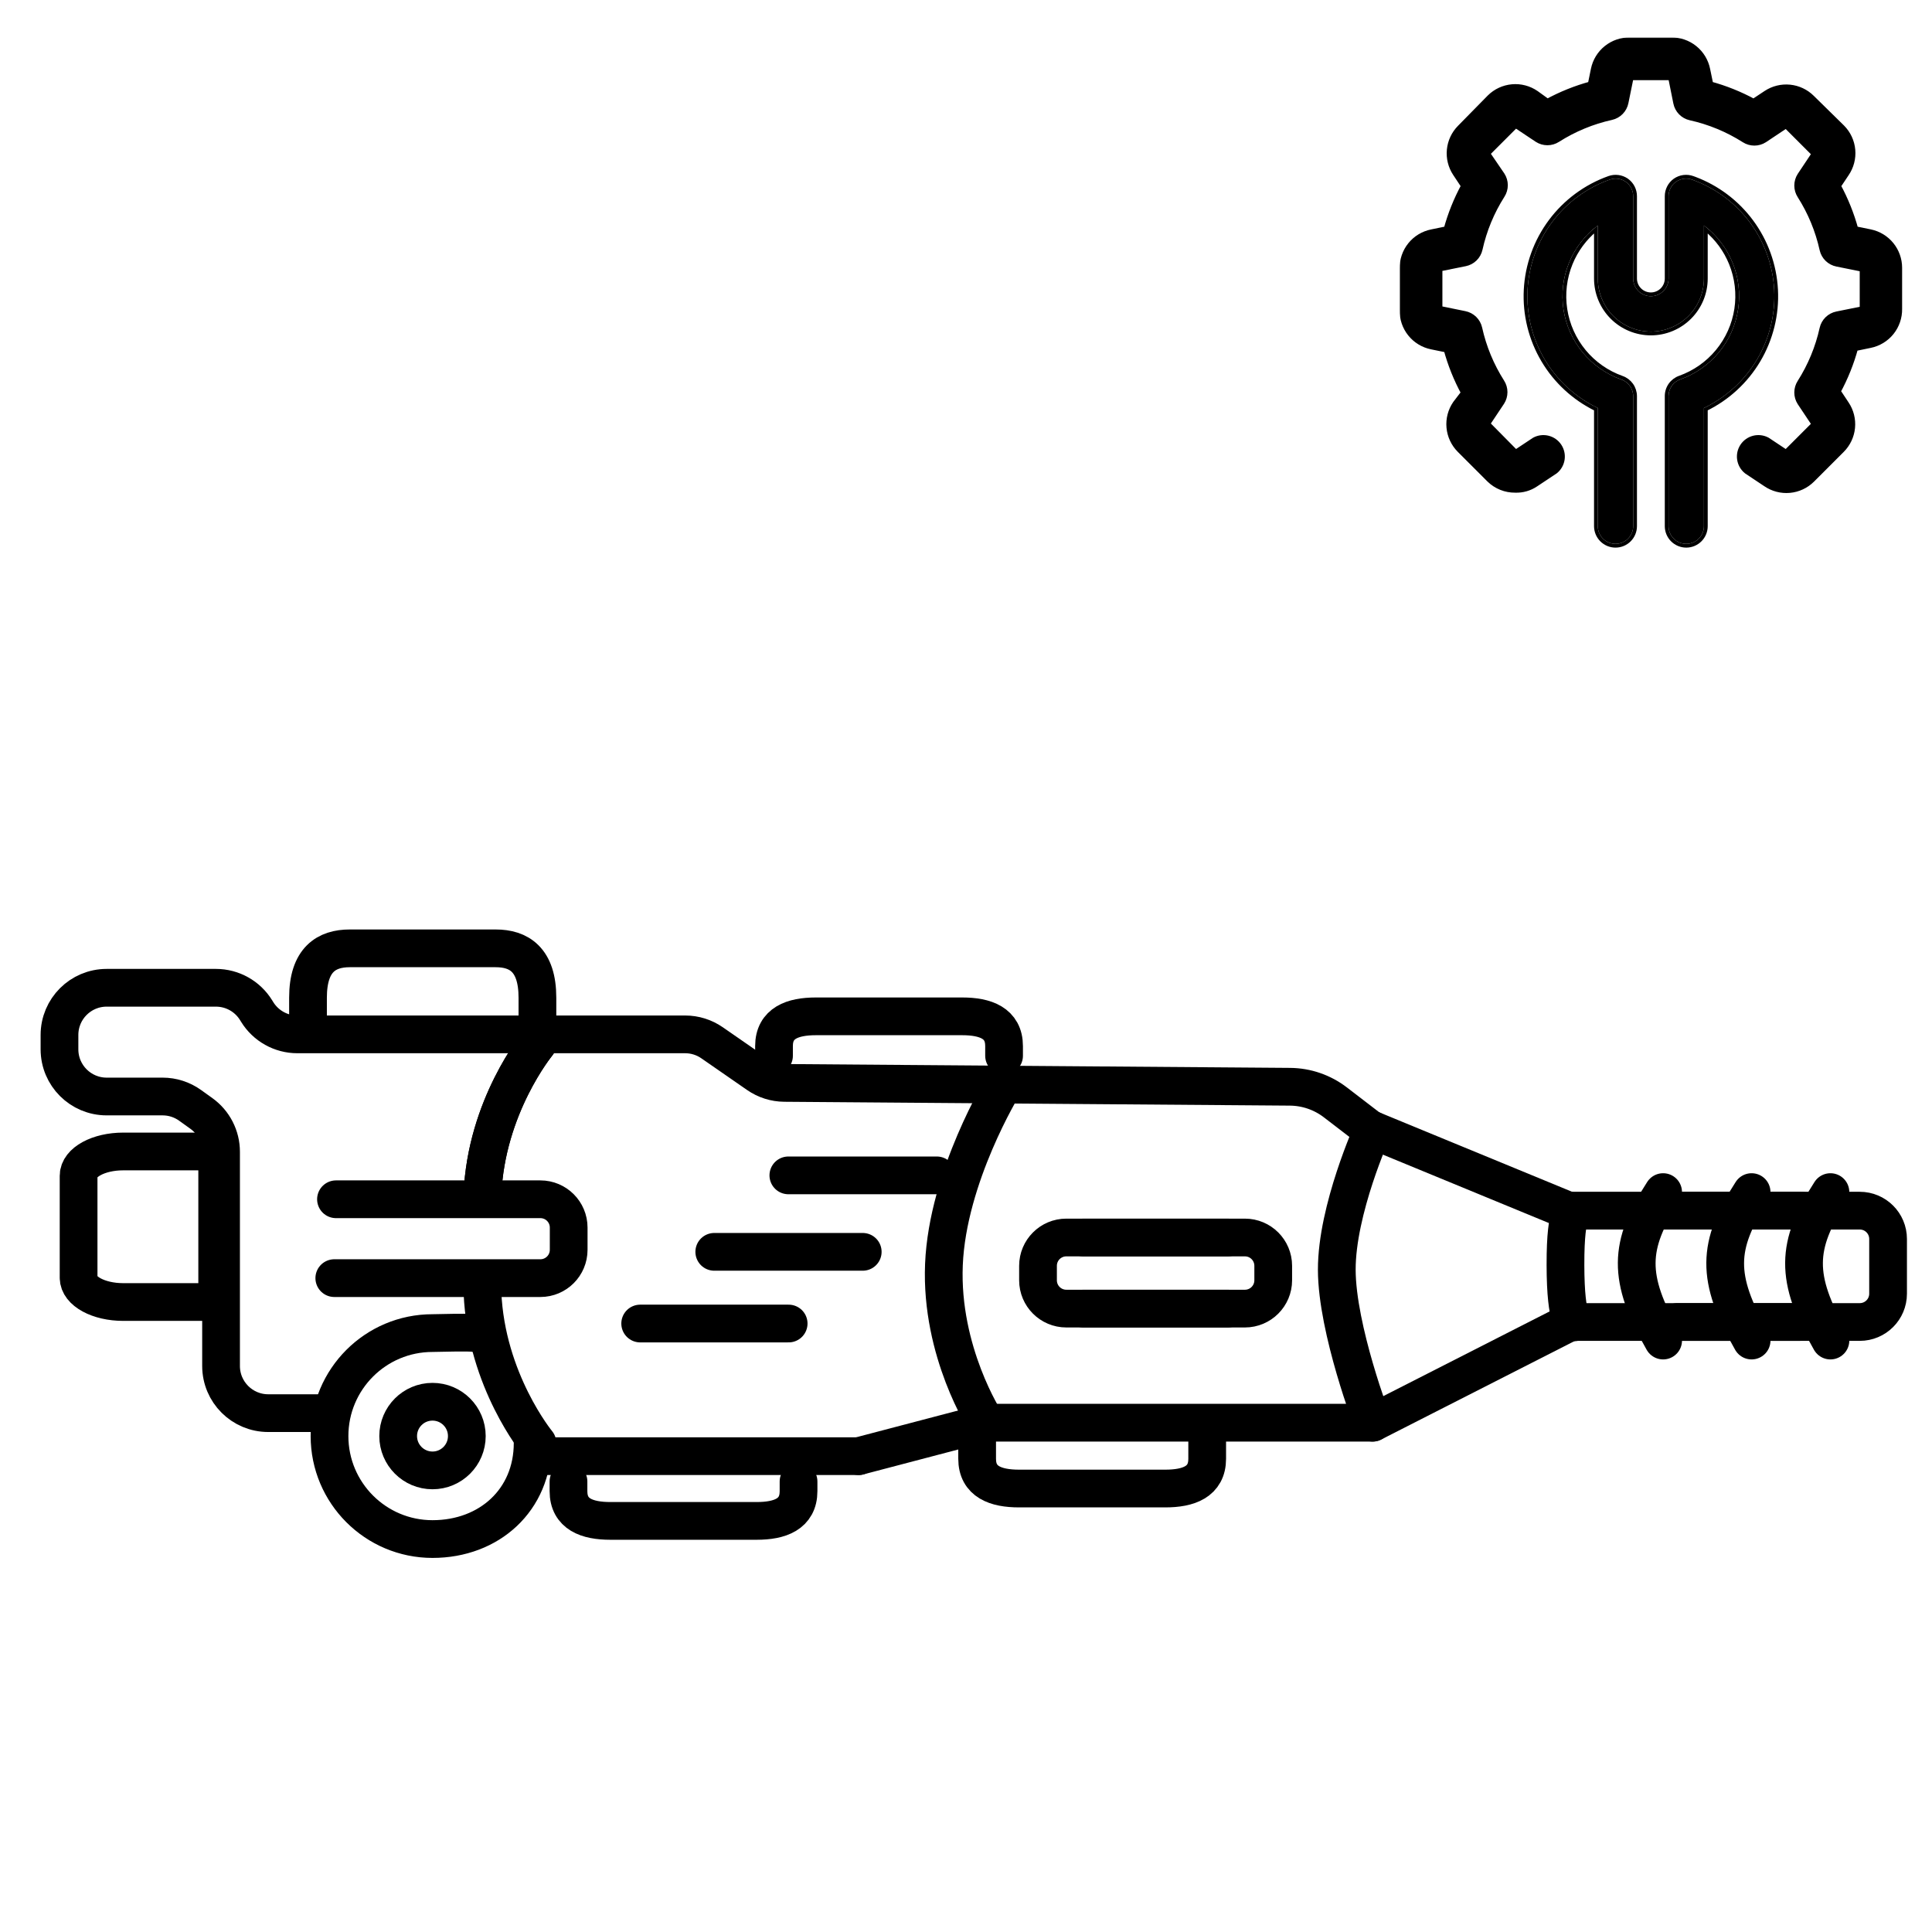 <svg width="1024" height="1024" viewBox="0 0 1024 1024" fill="none" xmlns="http://www.w3.org/2000/svg">
<g clip-path="url(#clip0_847_32)">
<path d="M417.844 622.969L496.531 622.969" stroke="black" stroke-width="20" stroke-miterlimit="10" stroke-linecap="round" stroke-linejoin="round"/>
<path d="M378.578 663.5L457.266 663.5" stroke="black" stroke-width="20" stroke-miterlimit="10" stroke-linecap="round" stroke-linejoin="round"/>
<path d="M339.312 701.498L418 701.498" stroke="black" stroke-width="20" stroke-miterlimit="10" stroke-linecap="round" stroke-linejoin="round"/>
<path d="M727.556 754.055L832.015 700.858M727.561 598.943L832.015 641.979" stroke="black" stroke-width="20" stroke-miterlimit="10" stroke-linecap="round" stroke-linejoin="round"/>
<path d="M531.711 575.47C531.711 575.47 502.229 623.483 500.304 670.227C498.392 716.65 522.34 753.427 522.34 753.427" stroke="black" stroke-width="20" stroke-miterlimit="10" stroke-linecap="round" stroke-linejoin="round"/>
<path d="M284.859 553.307C284.859 553.307 257.643 586.359 255.718 633.103" stroke="black" stroke-width="20" stroke-miterlimit="10" stroke-linecap="round" stroke-linejoin="round"/>
<path d="M284.859 764.829C284.859 764.829 257.643 731.777 255.718 685.033" stroke="black" stroke-width="20" stroke-miterlimit="10" stroke-linecap="round" stroke-linejoin="round"/>
<path d="M727.565 598.948C727.565 598.948 708.456 641.1 708.525 673C708.594 704.682 727.56 754.059 727.56 754.059L517.79 754.059M284.857 553.307C284.857 553.307 257.64 586.359 255.715 633.102M708.523 673C708.591 704.682 727.557 754.059 727.557 754.059" stroke="black" stroke-width="20" stroke-miterlimit="10" stroke-linecap="round" stroke-linejoin="round"/>
<path d="M834.553 642.602C834.553 642.602 829.66 638.523 829.729 670.423M829.727 670.423C829.795 702.104 834.558 700.865 834.558 700.865" stroke="black" stroke-width="20" stroke-miterlimit="10" stroke-linecap="round" stroke-linejoin="round"/>
<path d="M455.072 771.79L517.783 755.325" stroke="black" stroke-width="20" stroke-miterlimit="10" stroke-linecap="round" stroke-linejoin="round"/>
<path d="M455.071 771.798L321.573 771.8L286.108 771.797M168.957 748.994L142.164 748.994C128.357 748.994 117.164 737.801 117.164 723.994L117.164 648.615L117.164 610.465C117.164 602.412 113.284 594.851 106.741 590.155L100.757 585.86C96.508 582.811 91.409 581.17 86.18 581.17L56.527 581.17C42.72 581.17 31.527 569.978 31.527 556.171L31.527 548.541C31.527 534.734 42.72 523.541 56.527 523.541L99.291 523.541L114.455 523.541C123.136 523.541 131.195 528.044 135.746 535.437L136.301 536.34C140.851 543.733 148.911 548.236 157.592 548.236L363.16 548.236C368.248 548.236 373.216 549.789 377.399 552.688L401.674 569.509C405.803 572.37 410.699 573.921 415.722 573.96L683.718 576.005C692.42 576.071 700.863 578.974 707.767 584.273L724.356 597.006" stroke="black" stroke-width="20" stroke-miterlimit="10" stroke-linecap="round" stroke-linejoin="round"/>
<path d="M574.266 655.901H659.834C668.118 655.901 674.834 662.616 674.834 670.901V675.165V678.586C674.834 686.87 668.118 693.586 659.834 693.586L624.55 693.585L574.266 693.585" stroke="black" stroke-width="20" stroke-miterlimit="10" stroke-linecap="round" stroke-linejoin="round"/>
<path d="M650.734 655.899H565.166C556.882 655.899 550.166 662.615 550.166 670.899V675.163V678.584C550.166 686.868 556.882 693.584 565.166 693.584L600.45 693.583L650.734 693.583" stroke="black" stroke-width="20" stroke-miterlimit="10" stroke-linecap="round" stroke-linejoin="round"/>
<path d="M178.077 635.635H286.41C294.694 635.635 301.41 642.35 301.41 650.635V657.001V662.433C301.41 670.717 294.694 677.433 286.41 677.433H177.185" stroke="black" stroke-width="20" stroke-miterlimit="10" stroke-linecap="round" stroke-linejoin="round"/>
<path d="M282.313 764.828C282.313 794.973 259.38 815.73 229.235 815.73C199.09 815.73 174.652 791.292 174.652 761.147C174.652 731.002 199.09 706.564 229.235 706.564C232.536 706.564 248.36 706.002 251.5 706.564" stroke="black" stroke-width="20" stroke-miterlimit="10" stroke-linecap="round" stroke-linejoin="round"/>
<path d="M229.233 779.341C239.281 779.341 247.427 771.195 247.427 761.147C247.427 751.099 239.281 742.953 229.233 742.953C219.185 742.953 211.039 751.099 211.039 761.147C211.039 771.195 219.185 779.341 229.233 779.341Z" stroke="black" stroke-width="20" stroke-miterlimit="10" stroke-linecap="round" stroke-linejoin="round"/>
<path d="M831.382 700.687H953.847C957.344 700.687 960.18 697.851 960.18 694.354M960.18 648.004C960.18 644.507 957.344 641.671 953.847 641.671H831.382" stroke="black" stroke-width="20" stroke-miterlimit="10" stroke-linecap="round" stroke-linejoin="round"/>
<path d="M881.492 631.835C863.229 660.101 862.429 677.221 881.492 710.523" stroke="black" stroke-width="20" stroke-miterlimit="10" stroke-linecap="round" stroke-linejoin="round"/>
<path d="M928.388 631.835C910.125 660.101 909.325 677.221 928.388 710.523M889.024 700.687H985.723C994.007 700.687 1000.72 693.971 1000.72 685.687V656.671C1000.72 648.387 994.007 641.671 985.723 641.671H889.024M970.166 631.835C951.903 660.101 951.103 677.221 970.166 710.523" stroke="black" stroke-width="20" stroke-miterlimit="10" stroke-linecap="round" stroke-linejoin="round"/>
<path d="M301.309 785.21V790.335C301.309 802.583 311.237 806.109 323.486 806.109H401.066C413.314 806.109 423.243 802.583 423.243 790.335V785.21" stroke="black" stroke-width="20" stroke-miterlimit="10" stroke-linecap="round" stroke-linejoin="round"/>
<path d="M410.242 559.58V554.455C410.242 542.207 420.171 538.681 432.419 538.681H510C522.248 538.681 532.177 542.207 532.177 554.455V559.58" stroke="black" stroke-width="20" stroke-miterlimit="10" stroke-linecap="round" stroke-linejoin="round"/>
<path d="M517.902 762.986V773.177C517.902 785.425 527.831 788.951 540.079 788.951H617.66C629.908 788.951 639.837 785.425 639.837 773.177V762.986" stroke="black" stroke-width="20" stroke-miterlimit="10" stroke-linecap="round" stroke-linejoin="round"/>
<path d="M163.25 545.706V528.804C163.25 508.491 173.151 502.642 185.365 502.642H262.729C274.943 502.642 284.844 508.491 284.844 528.804V545.706" stroke="black" stroke-width="20" stroke-miterlimit="10" stroke-linecap="round" stroke-linejoin="round"/>
<path d="M41.656 623.147L41.656 677.254C41.656 684.348 52.245 690.099 65.307 690.099H115.119L115.119 610.303H65.307C52.245 610.303 41.656 616.053 41.656 623.147Z" stroke="black" stroke-width="20" stroke-miterlimit="10" stroke-linecap="round" stroke-linejoin="round"/>
<g filter="url(#filter0_d_847_32)">
<path d="M896.842 91.219C895.433 90.711 893.924 90.549 892.44 90.745C890.955 90.94 889.54 91.489 888.311 92.344C887.086 93.216 886.089 94.369 885.404 95.707C884.719 97.045 884.365 98.528 884.373 100.031V143.625C884.373 146.111 883.385 148.496 881.627 150.254C879.869 152.012 877.485 153 874.998 153C872.512 153 870.127 152.012 868.369 150.254C866.611 148.496 865.623 146.111 865.623 143.625V100.031C865.631 98.528 865.278 97.045 864.592 95.707C863.907 94.369 862.91 93.216 861.686 92.344C860.457 91.489 859.041 90.94 857.557 90.745C856.072 90.549 854.563 90.711 853.154 91.219C840.941 95.569 830.29 103.438 822.544 113.836C814.799 124.233 810.307 136.691 809.635 149.639C808.963 162.586 812.141 175.443 818.769 186.586C825.396 197.729 835.176 206.659 846.873 212.25V274.875C846.873 277.361 847.861 279.746 849.619 281.504C851.377 283.262 853.762 284.25 856.248 284.25C858.735 284.25 861.119 283.262 862.877 281.504C864.635 279.746 865.623 277.361 865.623 274.875V205.969C865.615 204.031 865.007 202.143 863.882 200.565C862.758 198.986 861.171 197.796 859.342 197.156C851.356 194.321 844.287 189.374 838.889 182.842C833.49 176.309 829.964 168.435 828.685 160.057C827.405 151.68 828.421 143.112 831.624 135.266C834.827 127.42 840.097 120.589 846.873 115.5V143.625C846.873 151.084 849.836 158.238 855.111 163.512C860.385 168.787 867.539 171.75 874.998 171.75C882.457 171.75 889.611 168.787 894.886 163.512C900.16 158.238 903.123 151.084 903.123 143.625V115.5C909.875 120.594 915.122 127.421 918.309 135.255C921.496 143.09 922.504 151.641 921.226 160.002C919.948 168.363 916.431 176.222 911.049 182.746C905.667 189.271 898.62 194.218 890.654 197.062C888.825 197.702 887.239 198.893 886.114 200.471C884.989 202.049 884.381 203.937 884.373 205.875V274.875C884.373 277.361 885.361 279.746 887.119 281.504C888.877 283.262 891.262 284.25 893.748 284.25C896.235 284.25 898.619 283.262 900.377 281.504C902.135 279.746 903.123 277.361 903.123 274.875V212.25C914.821 206.659 924.6 197.729 931.228 186.586C937.855 175.443 941.033 162.586 940.361 149.639C939.689 136.691 935.197 124.233 927.452 113.836C919.707 103.438 909.055 95.569 896.842 91.219Z" fill="black"/>
<path d="M866.623 274.875C866.623 277.627 865.53 280.265 863.584 282.211C861.638 284.157 859 285.25 856.248 285.25C853.496 285.25 850.858 284.157 848.912 282.211C846.966 280.265 845.873 277.627 845.873 274.875V212.873C834.25 207.181 824.53 198.228 817.909 187.097C811.181 175.784 807.955 162.732 808.637 149.587C809.319 136.442 813.879 123.794 821.742 113.238C829.605 102.684 840.417 94.695 852.815 90.278C854.374 89.717 856.045 89.536 857.688 89.753C859.227 89.956 860.7 90.502 861.999 91.35L862.257 91.522L862.266 91.529C863.621 92.494 864.724 93.77 865.482 95.251C866.24 96.73 866.631 98.37 866.623 100.031V143.625C866.623 145.846 867.506 147.976 869.076 149.547C870.647 151.117 872.777 152 874.998 152C877.219 152 879.349 151.117 880.92 149.547C882.491 147.976 883.373 145.846 883.373 143.625V100.031C883.365 98.37 883.756 96.73 884.514 95.251C885.272 93.77 886.375 92.494 887.73 91.529L887.739 91.522C889.099 90.576 890.666 89.97 892.309 89.753C893.95 89.537 895.62 89.716 897.178 90.276L898.335 90.701C910.25 95.195 920.636 103.013 928.254 113.238C936.117 123.794 940.677 136.442 941.359 149.587C942.042 162.732 938.815 175.784 932.087 187.097C925.466 198.228 915.747 207.182 904.123 212.874V274.875C904.123 277.627 903.03 280.265 901.084 282.211C899.138 284.157 896.5 285.25 893.748 285.25C890.996 285.25 888.358 284.157 886.412 282.211C884.466 280.265 883.373 277.627 883.373 274.875V205.871C883.382 203.726 884.055 201.637 885.3 199.891C886.545 198.144 888.3 196.826 890.324 196.118C898.117 193.334 905.011 188.494 910.277 182.11C915.545 175.725 918.986 168.033 920.237 159.851C921.488 151.668 920.502 143.299 917.383 135.632C914.521 128.596 909.96 122.392 904.123 117.565V143.625C904.123 151.349 901.055 158.758 895.593 164.22C890.131 169.682 882.722 172.75 874.998 172.75C867.274 172.75 859.865 169.682 854.403 164.22C848.941 158.758 845.873 151.349 845.873 143.625V117.56C840.01 122.384 835.427 128.595 832.55 135.645C829.415 143.323 828.421 151.708 829.673 159.906C830.925 168.105 834.376 175.811 839.659 182.204C844.941 188.596 851.858 193.437 859.672 196.212C861.696 196.92 863.451 198.238 864.696 199.984C865.941 201.731 866.615 203.82 866.623 205.965V274.875Z" stroke="black" stroke-width="2"/>
</g>
<mask id="path-27-outside-1_847_32" maskUnits="userSpaceOnUse" x="741.84" y="19.84" width="267" height="242" fill="black">
<rect fill="white" x="741.84" y="19.84" width="267" height="242"/>
<path d="M991.25 123.562L983 121.875C980.798 113.754 977.652 105.919 973.625 98.531L978.125 91.781C980.593 88.181 981.728 83.834 981.335 79.487C980.941 75.14 979.043 71.066 975.969 67.969L959.937 52.219C956.881 49.185 952.873 47.296 948.588 46.869C944.303 46.443 940.001 47.504 936.406 49.875L929.469 54.469C922.081 50.442 914.246 47.295 906.125 45.094L904.437 36.937C903.58 32.621 901.232 28.744 897.804 25.985C894.376 23.225 890.087 21.759 885.687 21.844H863.937C859.551 21.755 855.272 23.208 851.846 25.949C848.42 28.689 846.064 32.545 845.187 36.844L843.5 45.094C835.379 47.295 827.544 50.442 820.156 54.469L813.781 49.875C810.182 47.407 805.833 46.271 801.487 46.665C797.14 47.059 793.066 48.956 789.969 52.031L774.219 68.062C771.185 71.119 769.296 75.127 768.869 79.412C768.443 83.697 769.504 87.999 771.875 91.594L776.469 98.531C772.442 105.919 769.295 113.754 767.094 121.875L758.937 123.562C754.621 124.42 750.744 126.768 747.985 130.196C745.225 133.623 743.759 137.913 743.844 142.312V164.437C743.755 168.824 745.208 173.103 747.949 176.528C750.689 179.954 754.545 182.311 758.844 183.187L767.094 184.875C769.295 192.996 772.442 200.831 776.469 208.219L771.875 214.219C769.407 217.818 768.271 222.166 768.665 226.513C769.059 230.86 770.956 234.933 774.031 238.031L789.781 253.781C793.335 257.257 798.123 259.179 803.094 259.125C806.824 259.268 810.502 258.217 813.594 256.125L823.906 249.281C825.725 247.816 826.932 245.724 827.29 243.416C827.647 241.108 827.13 238.749 825.84 236.802C824.55 234.854 822.579 233.459 820.314 232.889C818.049 232.319 815.652 232.614 813.594 233.719L803.281 240.562L787.625 224.719L795.5 212.906C796.469 211.396 796.984 209.638 796.984 207.844C796.984 206.049 796.469 204.292 795.5 202.781C789.882 193.956 785.852 184.215 783.594 174C783.194 172.233 782.29 170.619 780.992 169.355C779.695 168.09 778.058 167.229 776.281 166.875L762.5 164.062V141.937L776.469 139.125C778.246 138.771 779.882 137.91 781.18 136.645C782.478 135.381 783.381 133.767 783.781 132C786.04 121.785 790.069 112.044 795.687 103.219C796.657 101.708 797.172 99.951 797.172 98.156C797.172 96.361 796.657 94.604 795.687 93.094L787.625 81.281L803.281 65.625L815.094 73.5C816.604 74.469 818.361 74.984 820.156 74.984C821.951 74.984 823.708 74.469 825.219 73.5C834.044 67.882 843.785 63.852 854 61.594C855.767 61.194 857.381 60.29 858.645 58.992C859.91 57.695 860.771 56.058 861.125 54.281L863.937 40.5H886.062L888.875 54.469C889.229 56.246 890.09 57.882 891.355 59.18C892.619 60.478 894.233 61.381 896 61.781C906.215 64.04 915.956 68.069 924.781 73.687C926.292 74.657 928.049 75.172 929.844 75.172C931.638 75.172 933.396 74.657 934.906 73.687L946.719 65.812L962.375 81.469L954.5 93.281C953.531 94.792 953.016 96.549 953.016 98.344C953.016 100.138 953.531 101.896 954.5 103.406C960.118 112.231 964.148 121.972 966.406 132.187C966.806 133.955 967.71 135.568 969.007 136.833C970.305 138.097 971.942 138.958 973.719 139.312L987.687 142.125V164.25L973.719 167.062C971.942 167.416 970.305 168.278 969.007 169.542C967.71 170.807 966.806 172.42 966.406 174.187C964.148 184.403 960.118 194.143 954.5 202.969C953.531 204.479 953.016 206.236 953.016 208.031C953.016 209.826 953.531 211.583 954.5 213.094L962.375 224.906L946.719 240.562L936.406 233.719C934.348 232.614 931.951 232.319 929.686 232.889C927.421 233.459 925.45 234.854 924.16 236.802C922.869 238.749 922.352 241.108 922.71 243.416C923.068 245.724 924.275 247.816 926.094 249.281L936.219 256.031C939.818 258.499 944.166 259.635 948.513 259.241C952.86 258.847 956.933 256.95 960.031 253.875L975.781 238.125C978.861 235.056 980.779 231.013 981.207 226.686C981.634 222.359 980.545 218.018 978.125 214.406L973.531 207.469C977.558 200.081 980.704 192.246 982.906 184.125L991.062 182.437C995.379 181.58 999.256 179.232 1002.02 175.804C1004.77 172.376 1006.24 168.087 1006.16 163.687V141.937C1006.16 137.628 1004.68 133.448 1001.97 130.102C999.253 126.755 995.468 124.446 991.25 123.562Z"/>
</mask>
<path d="M991.25 123.562L983 121.875C980.798 113.754 977.652 105.919 973.625 98.531L978.125 91.781C980.593 88.181 981.728 83.834 981.335 79.487C980.941 75.14 979.043 71.066 975.969 67.969L959.937 52.219C956.881 49.185 952.873 47.296 948.588 46.869C944.303 46.443 940.001 47.504 936.406 49.875L929.469 54.469C922.081 50.442 914.246 47.295 906.125 45.094L904.437 36.937C903.58 32.621 901.232 28.744 897.804 25.985C894.376 23.225 890.087 21.759 885.687 21.844H863.937C859.551 21.755 855.272 23.208 851.846 25.949C848.42 28.689 846.064 32.545 845.187 36.844L843.5 45.094C835.379 47.295 827.544 50.442 820.156 54.469L813.781 49.875C810.182 47.407 805.833 46.271 801.487 46.665C797.14 47.059 793.066 48.956 789.969 52.031L774.219 68.062C771.185 71.119 769.296 75.127 768.869 79.412C768.443 83.697 769.504 87.999 771.875 91.594L776.469 98.531C772.442 105.919 769.295 113.754 767.094 121.875L758.937 123.562C754.621 124.42 750.744 126.768 747.985 130.196C745.225 133.623 743.759 137.913 743.844 142.312V164.437C743.755 168.824 745.208 173.103 747.949 176.528C750.689 179.954 754.545 182.311 758.844 183.187L767.094 184.875C769.295 192.996 772.442 200.831 776.469 208.219L771.875 214.219C769.407 217.818 768.271 222.166 768.665 226.513C769.059 230.86 770.956 234.933 774.031 238.031L789.781 253.781C793.335 257.257 798.123 259.179 803.094 259.125C806.824 259.268 810.502 258.217 813.594 256.125L823.906 249.281C825.725 247.816 826.932 245.724 827.29 243.416C827.647 241.108 827.13 238.749 825.84 236.802C824.55 234.854 822.579 233.459 820.314 232.889C818.049 232.319 815.652 232.614 813.594 233.719L803.281 240.562L787.625 224.719L795.5 212.906C796.469 211.396 796.984 209.638 796.984 207.844C796.984 206.049 796.469 204.292 795.5 202.781C789.882 193.956 785.852 184.215 783.594 174C783.194 172.233 782.29 170.619 780.992 169.355C779.695 168.09 778.058 167.229 776.281 166.875L762.5 164.062V141.937L776.469 139.125C778.246 138.771 779.882 137.91 781.18 136.645C782.478 135.381 783.381 133.767 783.781 132C786.04 121.785 790.069 112.044 795.687 103.219C796.657 101.708 797.172 99.951 797.172 98.156C797.172 96.361 796.657 94.604 795.687 93.094L787.625 81.281L803.281 65.625L815.094 73.5C816.604 74.469 818.361 74.984 820.156 74.984C821.951 74.984 823.708 74.469 825.219 73.5C834.044 67.882 843.785 63.852 854 61.594C855.767 61.194 857.381 60.29 858.645 58.992C859.91 57.695 860.771 56.058 861.125 54.281L863.937 40.5H886.062L888.875 54.469C889.229 56.246 890.09 57.882 891.355 59.18C892.619 60.478 894.233 61.381 896 61.781C906.215 64.04 915.956 68.069 924.781 73.687C926.292 74.657 928.049 75.172 929.844 75.172C931.638 75.172 933.396 74.657 934.906 73.687L946.719 65.812L962.375 81.469L954.5 93.281C953.531 94.792 953.016 96.549 953.016 98.344C953.016 100.138 953.531 101.896 954.5 103.406C960.118 112.231 964.148 121.972 966.406 132.187C966.806 133.955 967.71 135.568 969.007 136.833C970.305 138.097 971.942 138.958 973.719 139.312L987.687 142.125V164.25L973.719 167.062C971.942 167.416 970.305 168.278 969.007 169.542C967.71 170.807 966.806 172.42 966.406 174.187C964.148 184.403 960.118 194.143 954.5 202.969C953.531 204.479 953.016 206.236 953.016 208.031C953.016 209.826 953.531 211.583 954.5 213.094L962.375 224.906L946.719 240.562L936.406 233.719C934.348 232.614 931.951 232.319 929.686 232.889C927.421 233.459 925.45 234.854 924.16 236.802C922.869 238.749 922.352 241.108 922.71 243.416C923.068 245.724 924.275 247.816 926.094 249.281L936.219 256.031C939.818 258.499 944.166 259.635 948.513 259.241C952.86 258.847 956.933 256.95 960.031 253.875L975.781 238.125C978.861 235.056 980.779 231.013 981.207 226.686C981.634 222.359 980.545 218.018 978.125 214.406L973.531 207.469C977.558 200.081 980.704 192.246 982.906 184.125L991.062 182.437C995.379 181.58 999.256 179.232 1002.02 175.804C1004.77 172.376 1006.24 168.087 1006.16 163.687V141.937C1006.16 137.628 1004.68 133.448 1001.97 130.102C999.253 126.755 995.468 124.446 991.25 123.562Z" fill="black"/>
<path d="M991.25 123.562L983 121.875C980.798 113.754 977.652 105.919 973.625 98.531L978.125 91.781C980.593 88.181 981.728 83.834 981.335 79.487C980.941 75.14 979.043 71.066 975.969 67.969L959.937 52.219C956.881 49.185 952.873 47.296 948.588 46.869C944.303 46.443 940.001 47.504 936.406 49.875L929.469 54.469C922.081 50.442 914.246 47.295 906.125 45.094L904.437 36.937C903.58 32.621 901.232 28.744 897.804 25.985C894.376 23.225 890.087 21.759 885.687 21.844H863.937C859.551 21.755 855.272 23.208 851.846 25.949C848.42 28.689 846.064 32.545 845.187 36.844L843.5 45.094C835.379 47.295 827.544 50.442 820.156 54.469L813.781 49.875C810.182 47.407 805.833 46.271 801.487 46.665C797.14 47.059 793.066 48.956 789.969 52.031L774.219 68.062C771.185 71.119 769.296 75.127 768.869 79.412C768.443 83.697 769.504 87.999 771.875 91.594L776.469 98.531C772.442 105.919 769.295 113.754 767.094 121.875L758.937 123.562C754.621 124.42 750.744 126.768 747.985 130.196C745.225 133.623 743.759 137.913 743.844 142.312V164.437C743.755 168.824 745.208 173.103 747.949 176.528C750.689 179.954 754.545 182.311 758.844 183.187L767.094 184.875C769.295 192.996 772.442 200.831 776.469 208.219L771.875 214.219C769.407 217.818 768.271 222.166 768.665 226.513C769.059 230.86 770.956 234.933 774.031 238.031L789.781 253.781C793.335 257.257 798.123 259.179 803.094 259.125C806.824 259.268 810.502 258.217 813.594 256.125L823.906 249.281C825.725 247.816 826.932 245.724 827.29 243.416C827.647 241.108 827.13 238.749 825.84 236.802C824.55 234.854 822.579 233.459 820.314 232.889C818.049 232.319 815.652 232.614 813.594 233.719L803.281 240.562L787.625 224.719L795.5 212.906C796.469 211.396 796.984 209.638 796.984 207.844C796.984 206.049 796.469 204.292 795.5 202.781C789.882 193.956 785.852 184.215 783.594 174C783.194 172.233 782.29 170.619 780.992 169.355C779.695 168.09 778.058 167.229 776.281 166.875L762.5 164.062V141.937L776.469 139.125C778.246 138.771 779.882 137.91 781.18 136.645C782.478 135.381 783.381 133.767 783.781 132C786.04 121.785 790.069 112.044 795.687 103.219C796.657 101.708 797.172 99.951 797.172 98.156C797.172 96.361 796.657 94.604 795.687 93.094L787.625 81.281L803.281 65.625L815.094 73.5C816.604 74.469 818.361 74.984 820.156 74.984C821.951 74.984 823.708 74.469 825.219 73.5C834.044 67.882 843.785 63.852 854 61.594C855.767 61.194 857.381 60.29 858.645 58.992C859.91 57.695 860.771 56.058 861.125 54.281L863.937 40.5H886.062L888.875 54.469C889.229 56.246 890.09 57.882 891.355 59.18C892.619 60.478 894.233 61.381 896 61.781C906.215 64.04 915.956 68.069 924.781 73.687C926.292 74.657 928.049 75.172 929.844 75.172C931.638 75.172 933.396 74.657 934.906 73.687L946.719 65.812L962.375 81.469L954.5 93.281C953.531 94.792 953.016 96.549 953.016 98.344C953.016 100.138 953.531 101.896 954.5 103.406C960.118 112.231 964.148 121.972 966.406 132.187C966.806 133.955 967.71 135.568 969.007 136.833C970.305 138.097 971.942 138.958 973.719 139.312L987.687 142.125V164.25L973.719 167.062C971.942 167.416 970.305 168.278 969.007 169.542C967.71 170.807 966.806 172.42 966.406 174.187C964.148 184.403 960.118 194.143 954.5 202.969C953.531 204.479 953.016 206.236 953.016 208.031C953.016 209.826 953.531 211.583 954.5 213.094L962.375 224.906L946.719 240.562L936.406 233.719C934.348 232.614 931.951 232.319 929.686 232.889C927.421 233.459 925.45 234.854 924.16 236.802C922.869 238.749 922.352 241.108 922.71 243.416C923.068 245.724 924.275 247.816 926.094 249.281L936.219 256.031C939.818 258.499 944.166 259.635 948.513 259.241C952.86 258.847 956.933 256.95 960.031 253.875L975.781 238.125C978.861 235.056 980.779 231.013 981.207 226.686C981.634 222.359 980.545 218.018 978.125 214.406L973.531 207.469C977.558 200.081 980.704 192.246 982.906 184.125L991.062 182.437C995.379 181.58 999.256 179.232 1002.02 175.804C1004.77 172.376 1006.24 168.087 1006.16 163.687V141.937C1006.16 137.628 1004.68 133.448 1001.97 130.102C999.253 126.755 995.468 124.446 991.25 123.562Z" stroke="black" stroke-width="4" mask="url(#path-27-outside-1_847_32)"/>
</g>
<defs>
<filter id="filter0_d_847_32" x="803.547" y="88.664" width="142.902" height="205.586" filterUnits="userSpaceOnUse" color-interpolation-filters="sRGB">
<feFlood flood-opacity="0" result="BackgroundImageFix"/>
<feColorMatrix in="SourceAlpha" type="matrix" values="0 0 0 0 0 0 0 0 0 0 0 0 0 0 0 0 0 0 127 0" result="hardAlpha"/>
<feOffset dy="4"/>
<feGaussianBlur stdDeviation="2"/>
<feComposite in2="hardAlpha" operator="out"/>
<feColorMatrix type="matrix" values="0 0 0 0 0 0 0 0 0 0 0 0 0 0 0 0 0 0 0.25 0"/>
<feBlend mode="normal" in2="BackgroundImageFix" result="effect1_dropShadow_847_32"/>
<feBlend mode="normal" in="SourceGraphic" in2="effect1_dropShadow_847_32" result="shape"/>
</filter>
<clipPath id="clip0_847_32">
<rect width="1024" height="1024" fill="white"/>
</clipPath>
</defs>
</svg>
